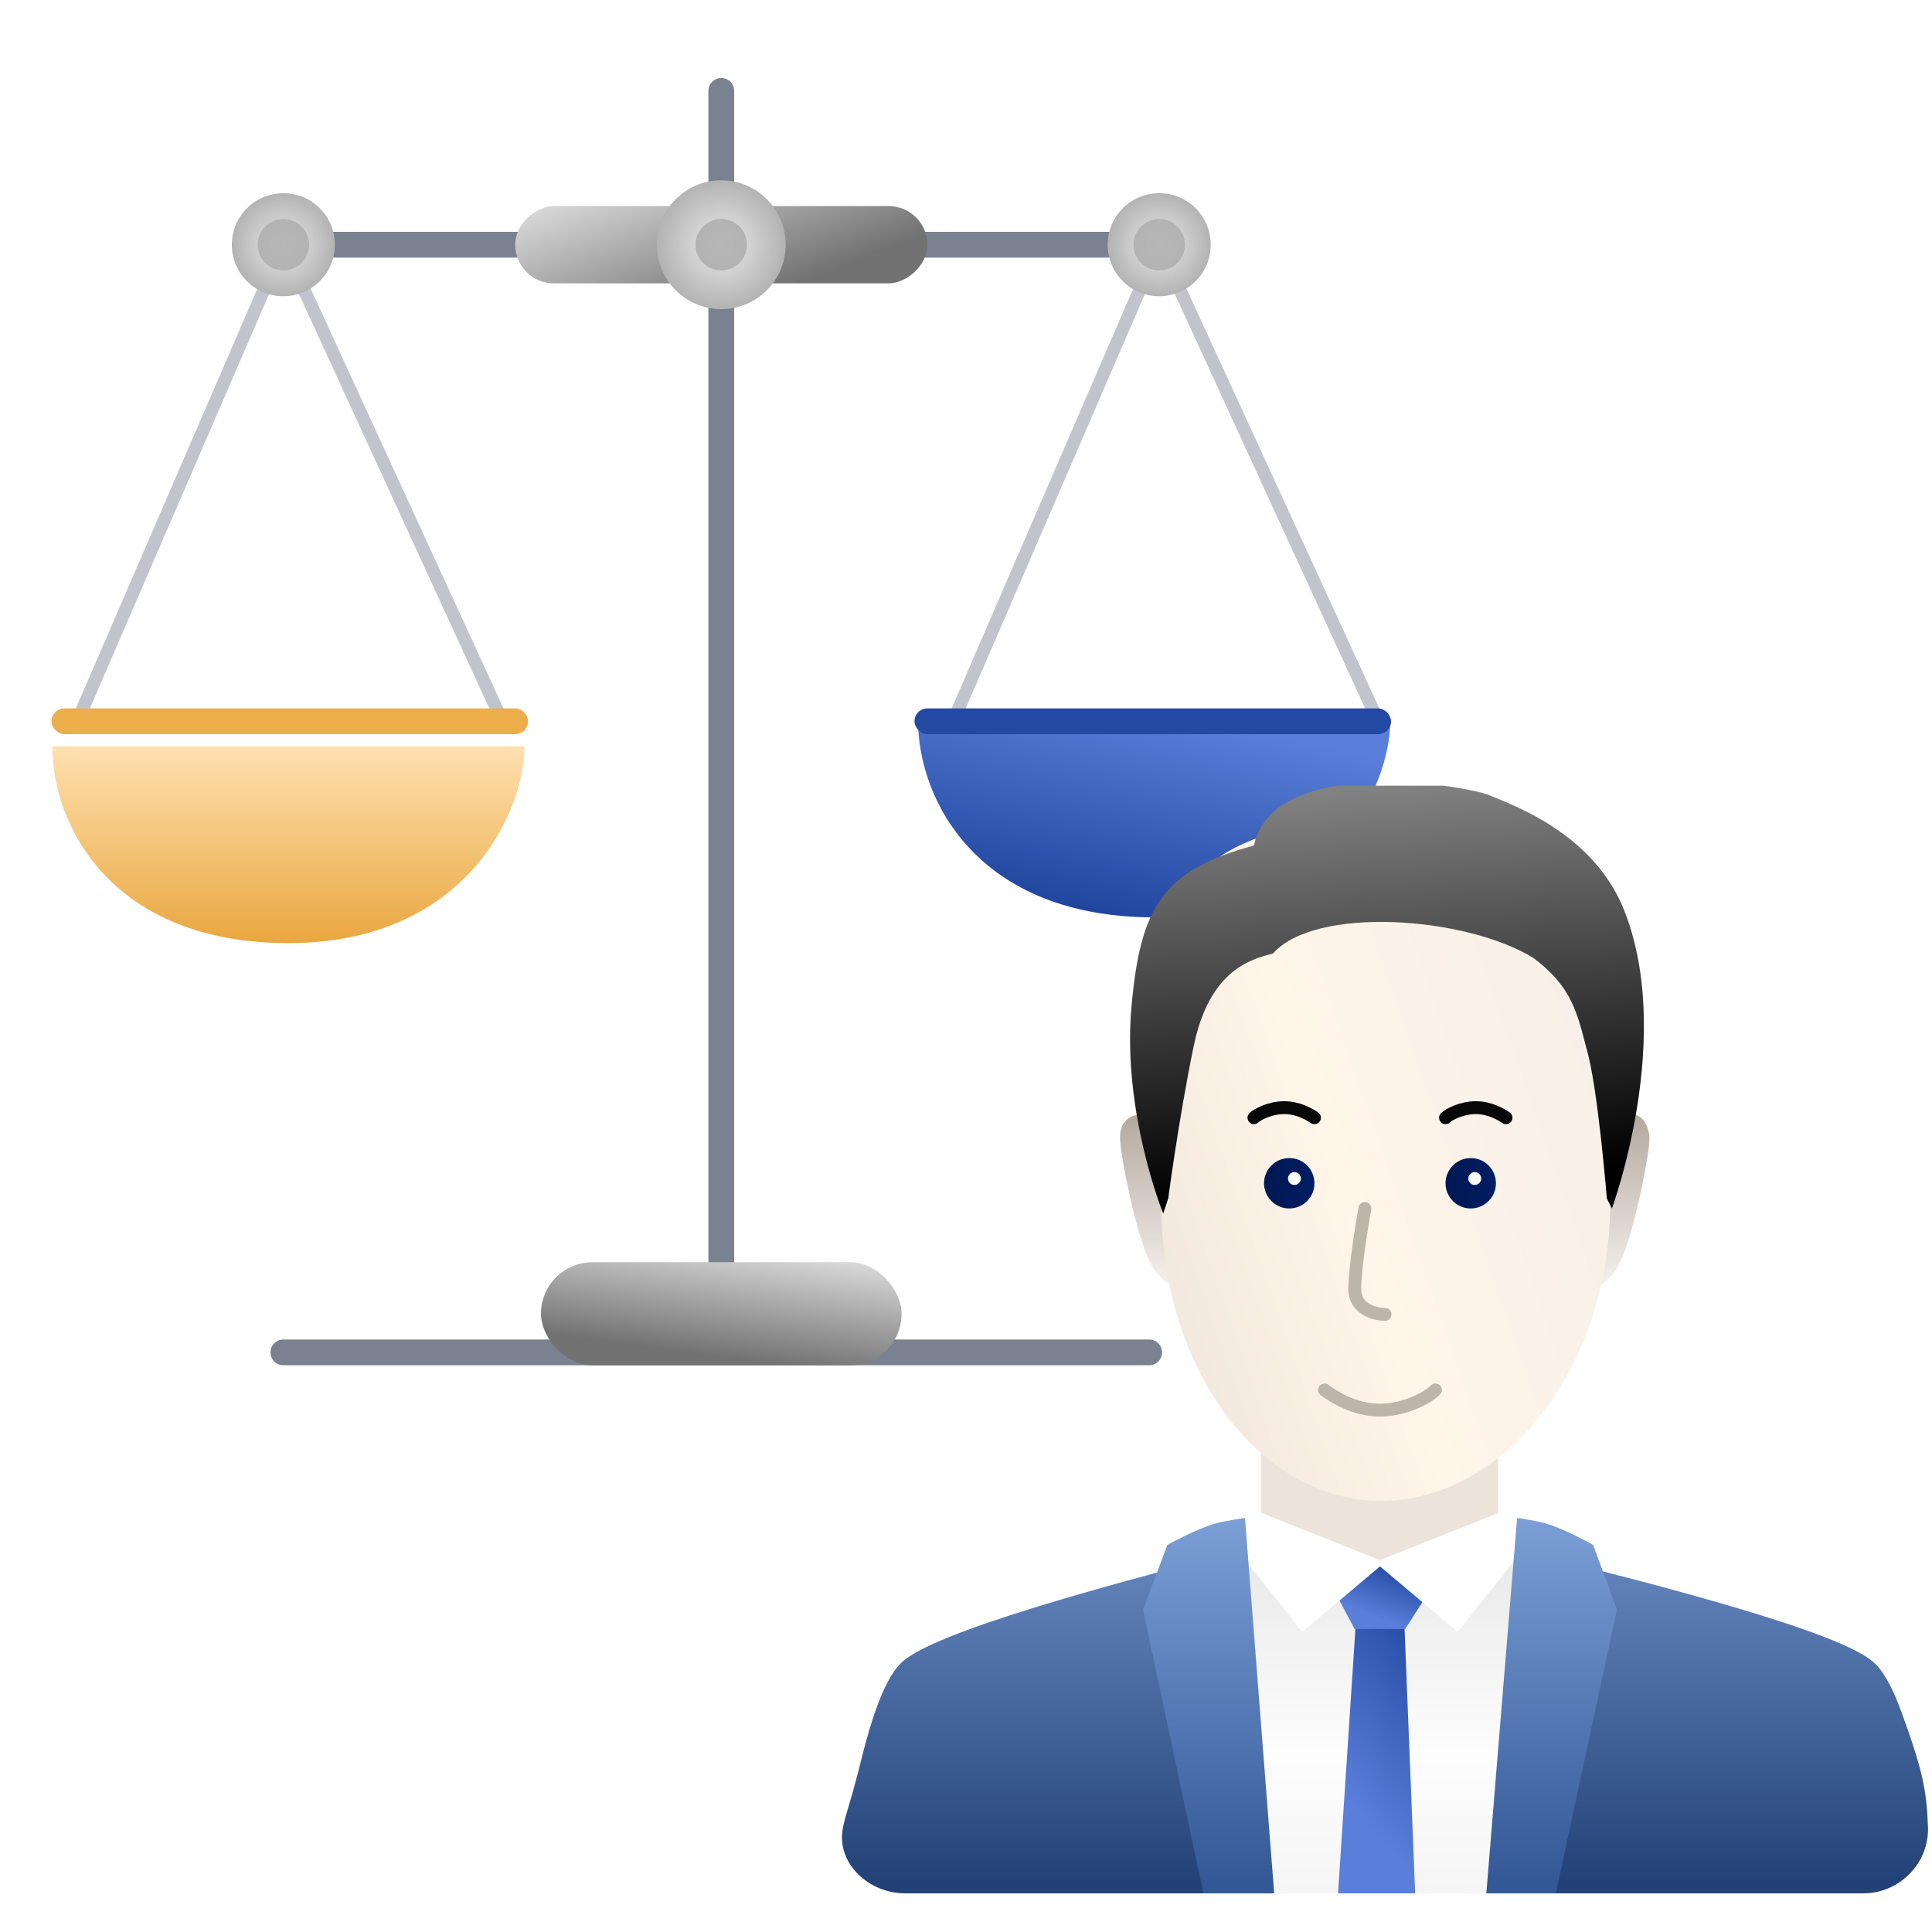 <svg width="150" height="150" viewBox="0 0 150 150" fill="none" xmlns="http://www.w3.org/2000/svg">
<path d="M56 7.056V104.833" stroke="#7A8190" stroke-width="2" stroke-linecap="round" stroke-linejoin="round"/>
<path d="M22 105L89.222 105" stroke="#7A8190" stroke-width="2" stroke-miterlimit="10" stroke-linecap="round" stroke-linejoin="round"/>
<path d="M22.389 19H89.611" stroke="#7A8190" stroke-width="2" stroke-miterlimit="10" stroke-linecap="round"/>
<path d="M38.546 56.209C38.661 56.46 38.958 56.57 39.209 56.454C39.46 56.339 39.57 56.042 39.454 55.791L38.546 56.209ZM22 19L22.454 18.791C22.372 18.612 22.192 18.498 21.994 18.5C21.797 18.502 21.619 18.62 21.541 18.802L22 19ZM5.541 55.801C5.431 56.055 5.548 56.349 5.802 56.459C6.055 56.569 6.349 56.452 6.459 56.199L5.541 55.801ZM39.454 55.791L22.454 18.791L21.546 19.209L38.546 56.209L39.454 55.791ZM21.541 18.802L5.541 55.801L6.459 56.199L22.459 19.198L21.541 18.802Z" fill="#C1C4CC"/>
<path d="M106.546 56.209C106.661 56.46 106.958 56.57 107.209 56.454C107.46 56.339 107.57 56.042 107.454 55.791L106.546 56.209ZM90 19L90.454 18.791C90.372 18.612 90.192 18.498 89.994 18.5C89.797 18.502 89.619 18.62 89.541 18.802L90 19ZM73.541 55.801C73.431 56.055 73.548 56.349 73.802 56.459C74.055 56.569 74.349 56.452 74.459 56.199L73.541 55.801ZM107.454 55.791L90.454 18.791L89.546 19.209L106.546 56.209L107.454 55.791ZM89.541 18.802L73.541 55.801L74.459 56.199L90.459 19.198L89.541 18.802Z" fill="#C1C4CC"/>
<g filter="url(#filter0_d_1148_14597)">
<path d="M40.722 55.944H4.056C4.056 62.056 8.639 71.222 22.389 71.222C36.139 71.222 40.722 61.037 40.722 55.944Z" fill="url(#paint0_linear_1148_14597)"/>
</g>
<path d="M107.944 55.944H71.278C71.278 62.056 75.861 71.222 89.611 71.222C103.361 71.222 107.944 61.037 107.944 55.944Z" fill="url(#paint1_linear_1148_14597)"/>
<rect x="4" y="55" width="37" height="2" rx="1" fill="#ECAD4B"/>
<rect x="71" y="55" width="37" height="2" rx="1" fill="#2449A2"/>
<rect x="42" y="98" width="28" height="8" rx="4" fill="url(#paint2_linear_1148_14597)"/>
<rect x="40" y="22" width="6" height="32" rx="3" transform="rotate(-90 40 22)" fill="url(#paint3_linear_1148_14597)"/>
<circle cx="56" cy="19" r="5" fill="url(#paint4_radial_1148_14597)"/>
<circle cx="90" cy="19" r="4" fill="url(#paint5_radial_1148_14597)"/>
<circle cx="90" cy="19" r="2" fill="url(#paint6_radial_1148_14597)"/>
<circle cx="56" cy="19" r="2" fill="url(#paint7_radial_1148_14597)"/>
<circle cx="22" cy="19" r="4" fill="url(#paint8_radial_1148_14597)"/>
<circle cx="22" cy="19" r="2" fill="url(#paint9_radial_1148_14597)"/>
<g clip-path="url(#clip0_1148_14597)">
<path d="M122.541 100.347C122.541 100.347 124.569 100.347 125.696 98.182C126.823 96.017 128.063 89.644 128.063 88.441C128.063 87.479 127.511 86.055 125.854 86.627" fill="url(#paint10_linear_1148_14597)"/>
<path d="M92.478 100.237C92.478 100.237 90.449 100.237 89.322 98.072C88.195 95.907 86.956 89.534 86.956 88.331C86.956 86.762 88.15 86.397 89.165 86.517" fill="url(#paint11_linear_1148_14597)"/>
<path fill-rule="evenodd" clip-rule="evenodd" d="M97.974 110.814L116.287 112.394V118.779C116.402 119.188 116.857 119.636 117.607 120.042C118.35 120.445 119.209 120.71 119.762 120.809L119.784 120.812L119.805 120.818C124.047 121.884 129.861 123.359 134.906 124.86C137.428 125.61 139.768 126.369 141.629 127.091C142.56 127.451 143.38 127.806 144.047 128.149C144.702 128.487 145.256 128.836 145.616 129.198C146.397 129.982 147.061 131.357 147.627 132.914C149.275 137.45 149.585 138.994 149.687 141.85C149.788 144.668 147.473 147 144.654 147C119.856 147 95.059 147 70.262 147C67.5 147 64.961 144.729 65.426 142.007C65.614 140.91 66.014 140.095 66.869 136.617C67.253 135.052 67.694 133.533 68.183 132.252C68.664 130.989 69.22 129.884 69.864 129.207C70.211 128.843 70.745 128.492 71.375 128.154C72.017 127.81 72.804 127.455 73.697 127.094C75.483 126.372 77.73 125.612 80.148 124.862C84.964 123.368 90.509 121.9 94.57 120.835C94.822 120.715 95.162 120.591 95.499 120.467C95.531 120.455 95.563 120.444 95.595 120.432C96.011 120.279 96.449 120.116 96.849 119.93C97.256 119.741 97.576 119.55 97.777 119.36C97.975 119.175 97.985 119.066 97.978 119.007L97.974 118.97V110.814Z" fill="url(#paint12_linear_1148_14597)"/>
<path d="M96 119.875C96.408 119.694 97.496 119.229 97.699 119.047C97.897 118.869 97.908 118.765 97.9 118.709L97.896 118.673V112L116.281 112.37V118.49C116.477 118.882 117.64 119.577 118 119.875L107 124L96 119.875Z" fill="#ECE4DA"/>
<path d="M114.681 157L117.71 119.7C114.34 121.103 107.523 123.908 107.208 123.908C106.893 123.908 99.987 120.92 96.574 119.425L98.14 157L114.681 157Z" fill="url(#paint13_linear_1148_14597)"/>
<path d="M103.619 123.395L105.234 126.47L103.228 157H106.751H110.273L109.05 126.47L110.958 123.395L107.142 121.773L103.619 123.395Z" fill="url(#paint14_linear_1148_14597)"/>
<path d="M105.169 126.471L103.228 122.817L107.142 121.382L111.447 122.817L109.099 126.471H105.169Z" fill="url(#paint15_linear_1148_14597)"/>
<path d="M101.104 126.703L98.247 123.09C97.056 121.645 94.747 118.755 95.033 118.755C95.318 118.755 96.818 117.791 97.533 117.31L107.533 121.284L101.104 126.703Z" fill="white"/>
<path d="M113.179 126.703L116.037 123.09C117.227 121.645 119.537 118.755 119.251 118.755C118.965 118.755 117.465 117.791 116.751 117.31L106.751 121.284L113.179 126.703Z" fill="white"/>
<path d="M95.559 157L88.746 124.976L90.631 119.952C90.631 119.952 92.861 118.701 94.4 118.278C95.269 118.039 96.661 117.859 96.661 117.859L99.705 157H95.559Z" fill="url(#paint16_linear_1148_14597)"/>
<path d="M118.639 157L125.538 124.976L123.693 119.952C123.693 119.952 121.509 118.701 120.002 118.278C119.151 118.039 117.787 117.859 117.787 117.859L114.579 157H118.639Z" fill="url(#paint17_linear_1148_14597)"/>
<path d="M125.015 93.347C125.015 106.361 116.66 116.527 107.23 116.527C97.801 116.527 90.157 106.361 90.157 93.347C90.157 88.914 87.903 79.435 89.446 74.202C92.431 64.077 101.013 63.894 107.23 63.894C113.22 63.894 122.679 64.509 125.726 74.202C127.476 79.768 125.726 88.193 125.015 93.347Z" fill="url(#paint18_linear_1148_14597)"/>
<path d="M101.48 90.485C102.245 91.25 102.245 92.487 101.48 93.252C100.715 94.017 99.478 94.017 98.713 93.252C97.948 92.487 97.948 91.25 98.713 90.485C99.478 89.72 100.736 89.72 101.48 90.485Z" fill="url(#paint19_linear_1148_14597)"/>
<path d="M102.836 107.916C103.554 108.438 105.133 109.482 107.142 109.482C109.151 109.482 110.969 108.438 111.447 107.916" stroke="#BEB5AA" stroke-miterlimit="10" stroke-linecap="round"/>
<path d="M105.968 93.826C105.707 95.261 105.185 98.522 105.185 100.088C105.185 101.654 106.751 102.045 107.533 102.045" stroke="#BEB5AA" stroke-miterlimit="10" stroke-linecap="round"/>
<path d="M116.927 86.78C116.536 86.519 115.675 85.998 114.579 85.998C113.483 85.998 112.491 86.519 112.23 86.78" stroke="#070707" stroke-miterlimit="10" stroke-linecap="round"/>
<path d="M102.054 86.78C101.662 86.519 100.801 85.998 99.705 85.998C98.609 85.998 97.618 86.519 97.357 86.78" stroke="#070707" stroke-miterlimit="10" stroke-linecap="round"/>
<path d="M115.57 90.485C116.335 91.25 116.335 92.487 115.57 93.252C114.805 94.017 113.569 94.017 112.804 93.252C112.039 92.487 112.039 91.25 112.804 90.485C113.569 89.72 114.826 89.72 115.57 90.485Z" fill="url(#paint20_linear_1148_14597)"/>
<path d="M100.853 91.147C101.049 91.342 101.049 91.658 100.853 91.853C100.658 92.049 100.342 92.049 100.147 91.853C99.951 91.658 99.951 91.342 100.147 91.147C100.342 90.951 100.663 90.951 100.853 91.147Z" fill="white"/>
<path d="M114.853 91.147C115.049 91.342 115.049 91.658 114.853 91.853C114.658 92.049 114.342 92.049 114.147 91.853C113.951 91.658 113.951 91.342 114.147 91.147C114.342 90.951 114.663 90.951 114.853 91.147Z" fill="white"/>
<path d="M90.703 93.043L90.312 94.217C90.312 94.217 87.099 86.331 87.853 78.096C88.55 70.472 90.2 67.573 97.357 65.645C98.832 58.599 113.686 60.928 115.624 61.74C117.561 62.552 123.481 64.64 125.957 70.324C130.155 80.299 125.146 93.826 125.146 93.826L124.755 93.043C124.755 93.043 124.051 84.359 123.189 81.459C122.436 78.559 122.015 76.604 119.068 74.384C113.796 71.124 102.054 70.324 98.832 74.036C96.894 74.5 93.844 75.501 92.66 81.301C91.476 87.1 90.703 93.043 90.703 93.043Z" fill="url(#paint21_linear_1148_14597)"/>
</g>
<defs>
<filter id="filter0_d_1148_14597" x="1.056" y="54.944" width="42.666" height="21.278" filterUnits="userSpaceOnUse" color-interpolation-filters="sRGB">
<feFlood flood-opacity="0" result="BackgroundImageFix"/>
<feColorMatrix in="SourceAlpha" type="matrix" values="0 0 0 0 0 0 0 0 0 0 0 0 0 0 0 0 0 0 127 0" result="hardAlpha"/>
<feOffset dy="2"/>
<feGaussianBlur stdDeviation="1.5"/>
<feComposite in2="hardAlpha" operator="out"/>
<feColorMatrix type="matrix" values="0 0 0 0 0 0 0 0 0 0 0 0 0 0 0 0 0 0 0.1 0"/>
<feBlend mode="normal" in2="BackgroundImageFix" result="effect1_dropShadow_1148_14597"/>
<feBlend mode="normal" in="SourceGraphic" in2="effect1_dropShadow_1148_14597" result="shape"/>
</filter>
<linearGradient id="paint0_linear_1148_14597" x1="22.389" y1="55.944" x2="22.389" y2="71.222" gradientUnits="userSpaceOnUse">
<stop stop-color="#FFE0B0"/>
<stop offset="0.502" stop-color="#F4C478"/>
<stop offset="1" stop-color="#E9A740"/>
</linearGradient>
<linearGradient id="paint1_linear_1148_14597" x1="93.5" y1="72.5" x2="96.845" y2="56.709" gradientUnits="userSpaceOnUse">
<stop stop-color="#21469E"/>
<stop offset="1" stop-color="#597FDA"/>
</linearGradient>
<linearGradient id="paint2_linear_1148_14597" x1="67.91" y1="97.289" x2="66.585" y2="106.86" gradientUnits="userSpaceOnUse">
<stop stop-color="#E3E3E3"/>
<stop offset="1" stop-color="#727272"/>
</linearGradient>
<linearGradient id="paint3_linear_1148_14597" x1="45.552" y1="19.155" x2="32.424" y2="24.232" gradientUnits="userSpaceOnUse">
<stop stop-color="#E3E3E3"/>
<stop offset="1" stop-color="#727272"/>
</linearGradient>
<radialGradient id="paint4_radial_1148_14597" cx="0" cy="0" r="1" gradientUnits="userSpaceOnUse" gradientTransform="translate(56 19) rotate(90) scale(5)">
<stop stop-color="#E9E9E9"/>
<stop offset="1" stop-color="#B3B3B3"/>
</radialGradient>
<radialGradient id="paint5_radial_1148_14597" cx="0" cy="0" r="1" gradientUnits="userSpaceOnUse" gradientTransform="translate(90 19) rotate(90) scale(4)">
<stop stop-color="#E9E9E9"/>
<stop offset="1" stop-color="#B3B3B3"/>
</radialGradient>
<radialGradient id="paint6_radial_1148_14597" cx="0" cy="0" r="1" gradientUnits="userSpaceOnUse" gradientTransform="translate(90 19) rotate(90) scale(2)">
<stop stop-color="#B6B6B6"/>
<stop offset="1" stop-color="#B3B3B3"/>
</radialGradient>
<radialGradient id="paint7_radial_1148_14597" cx="0" cy="0" r="1" gradientUnits="userSpaceOnUse" gradientTransform="translate(56 19) rotate(90) scale(2)">
<stop stop-color="#B6B6B6"/>
<stop offset="1" stop-color="#B3B3B3"/>
</radialGradient>
<radialGradient id="paint8_radial_1148_14597" cx="0" cy="0" r="1" gradientUnits="userSpaceOnUse" gradientTransform="translate(22 19) rotate(90) scale(4)">
<stop stop-color="#E9E9E9"/>
<stop offset="1" stop-color="#B3B3B3"/>
</radialGradient>
<radialGradient id="paint9_radial_1148_14597" cx="0" cy="0" r="1" gradientUnits="userSpaceOnUse" gradientTransform="translate(22 19) rotate(90) scale(2)">
<stop stop-color="#B6B6B6"/>
<stop offset="1" stop-color="#B3B3B3"/>
</radialGradient>
<linearGradient id="paint10_linear_1148_14597" x1="125.472" y1="100.451" x2="125.472" y2="86.477" gradientUnits="userSpaceOnUse">
<stop stop-color="#F8F4F0"/>
<stop offset="1" stop-color="#B3A89E"/>
</linearGradient>
<linearGradient id="paint11_linear_1148_14597" x1="89.887" y1="100.34" x2="89.887" y2="86.478" gradientUnits="userSpaceOnUse">
<stop stop-color="#F8F4F0"/>
<stop offset="1" stop-color="#B3A89E"/>
</linearGradient>
<linearGradient id="paint12_linear_1148_14597" x1="110.099" y1="146.235" x2="110.099" y2="110.767" gradientUnits="userSpaceOnUse">
<stop stop-color="#224277"/>
<stop offset="1" stop-color="#7EA1D9"/>
</linearGradient>
<linearGradient id="paint13_linear_1148_14597" x1="107.142" y1="121.403" x2="107.142" y2="161.906" gradientUnits="userSpaceOnUse">
<stop stop-color="#EAEAEA"/>
<stop offset="0.368" stop-color="#FDFDFD"/>
<stop offset="1" stop-color="#EAEAEA"/>
</linearGradient>
<linearGradient id="paint14_linear_1148_14597" x1="108.478" y1="122.398" x2="97.725" y2="131.383" gradientUnits="userSpaceOnUse">
<stop stop-color="#21469E"/>
<stop offset="1" stop-color="#597FDA"/>
</linearGradient>
<linearGradient id="paint15_linear_1148_14597" x1="108.067" y1="121.248" x2="106.485" y2="125.43" gradientUnits="userSpaceOnUse">
<stop stop-color="#21469E"/>
<stop offset="1" stop-color="#597FDA"/>
</linearGradient>
<linearGradient id="paint16_linear_1148_14597" x1="95.559" y1="146.159" x2="95.559" y2="116.983" gradientUnits="userSpaceOnUse">
<stop stop-color="#335895"/>
<stop offset="1" stop-color="#7EA1D9"/>
</linearGradient>
<linearGradient id="paint17_linear_1148_14597" x1="118.866" y1="146.159" x2="118.866" y2="116.983" gradientUnits="userSpaceOnUse">
<stop stop-color="#335895"/>
<stop offset="1" stop-color="#7EA1D9"/>
</linearGradient>
<linearGradient id="paint18_linear_1148_14597" x1="75.047" y1="102.451" x2="134.319" y2="81.698" gradientUnits="userSpaceOnUse">
<stop stop-color="#E6DDD3"/>
<stop offset="0.495" stop-color="#FFF5E9"/>
<stop offset="1" stop-color="#F2EEE8"/>
</linearGradient>
<linearGradient id="paint19_linear_1148_14597" x1="102.054" y1="91.191" x2="98.01" y2="91.727" gradientUnits="userSpaceOnUse">
<stop stop-color="#001D64"/>
<stop offset="1" stop-color="#001852"/>
</linearGradient>
<linearGradient id="paint20_linear_1148_14597" x1="116.144" y1="91.191" x2="112.101" y2="91.727" gradientUnits="userSpaceOnUse">
<stop stop-color="#001D64"/>
<stop offset="1" stop-color="#001852"/>
</linearGradient>
<linearGradient id="paint21_linear_1148_14597" x1="104.794" y1="92.26" x2="101.325" y2="50.636" gradientUnits="userSpaceOnUse">
<stop/>
<stop offset="1" stop-color="#B0B0B0"/>
</linearGradient>
<clipPath id="clip0_1148_14597">
<rect width="85" height="86" fill="white" transform="translate(65 61)"/>
</clipPath>
</defs>
</svg>
